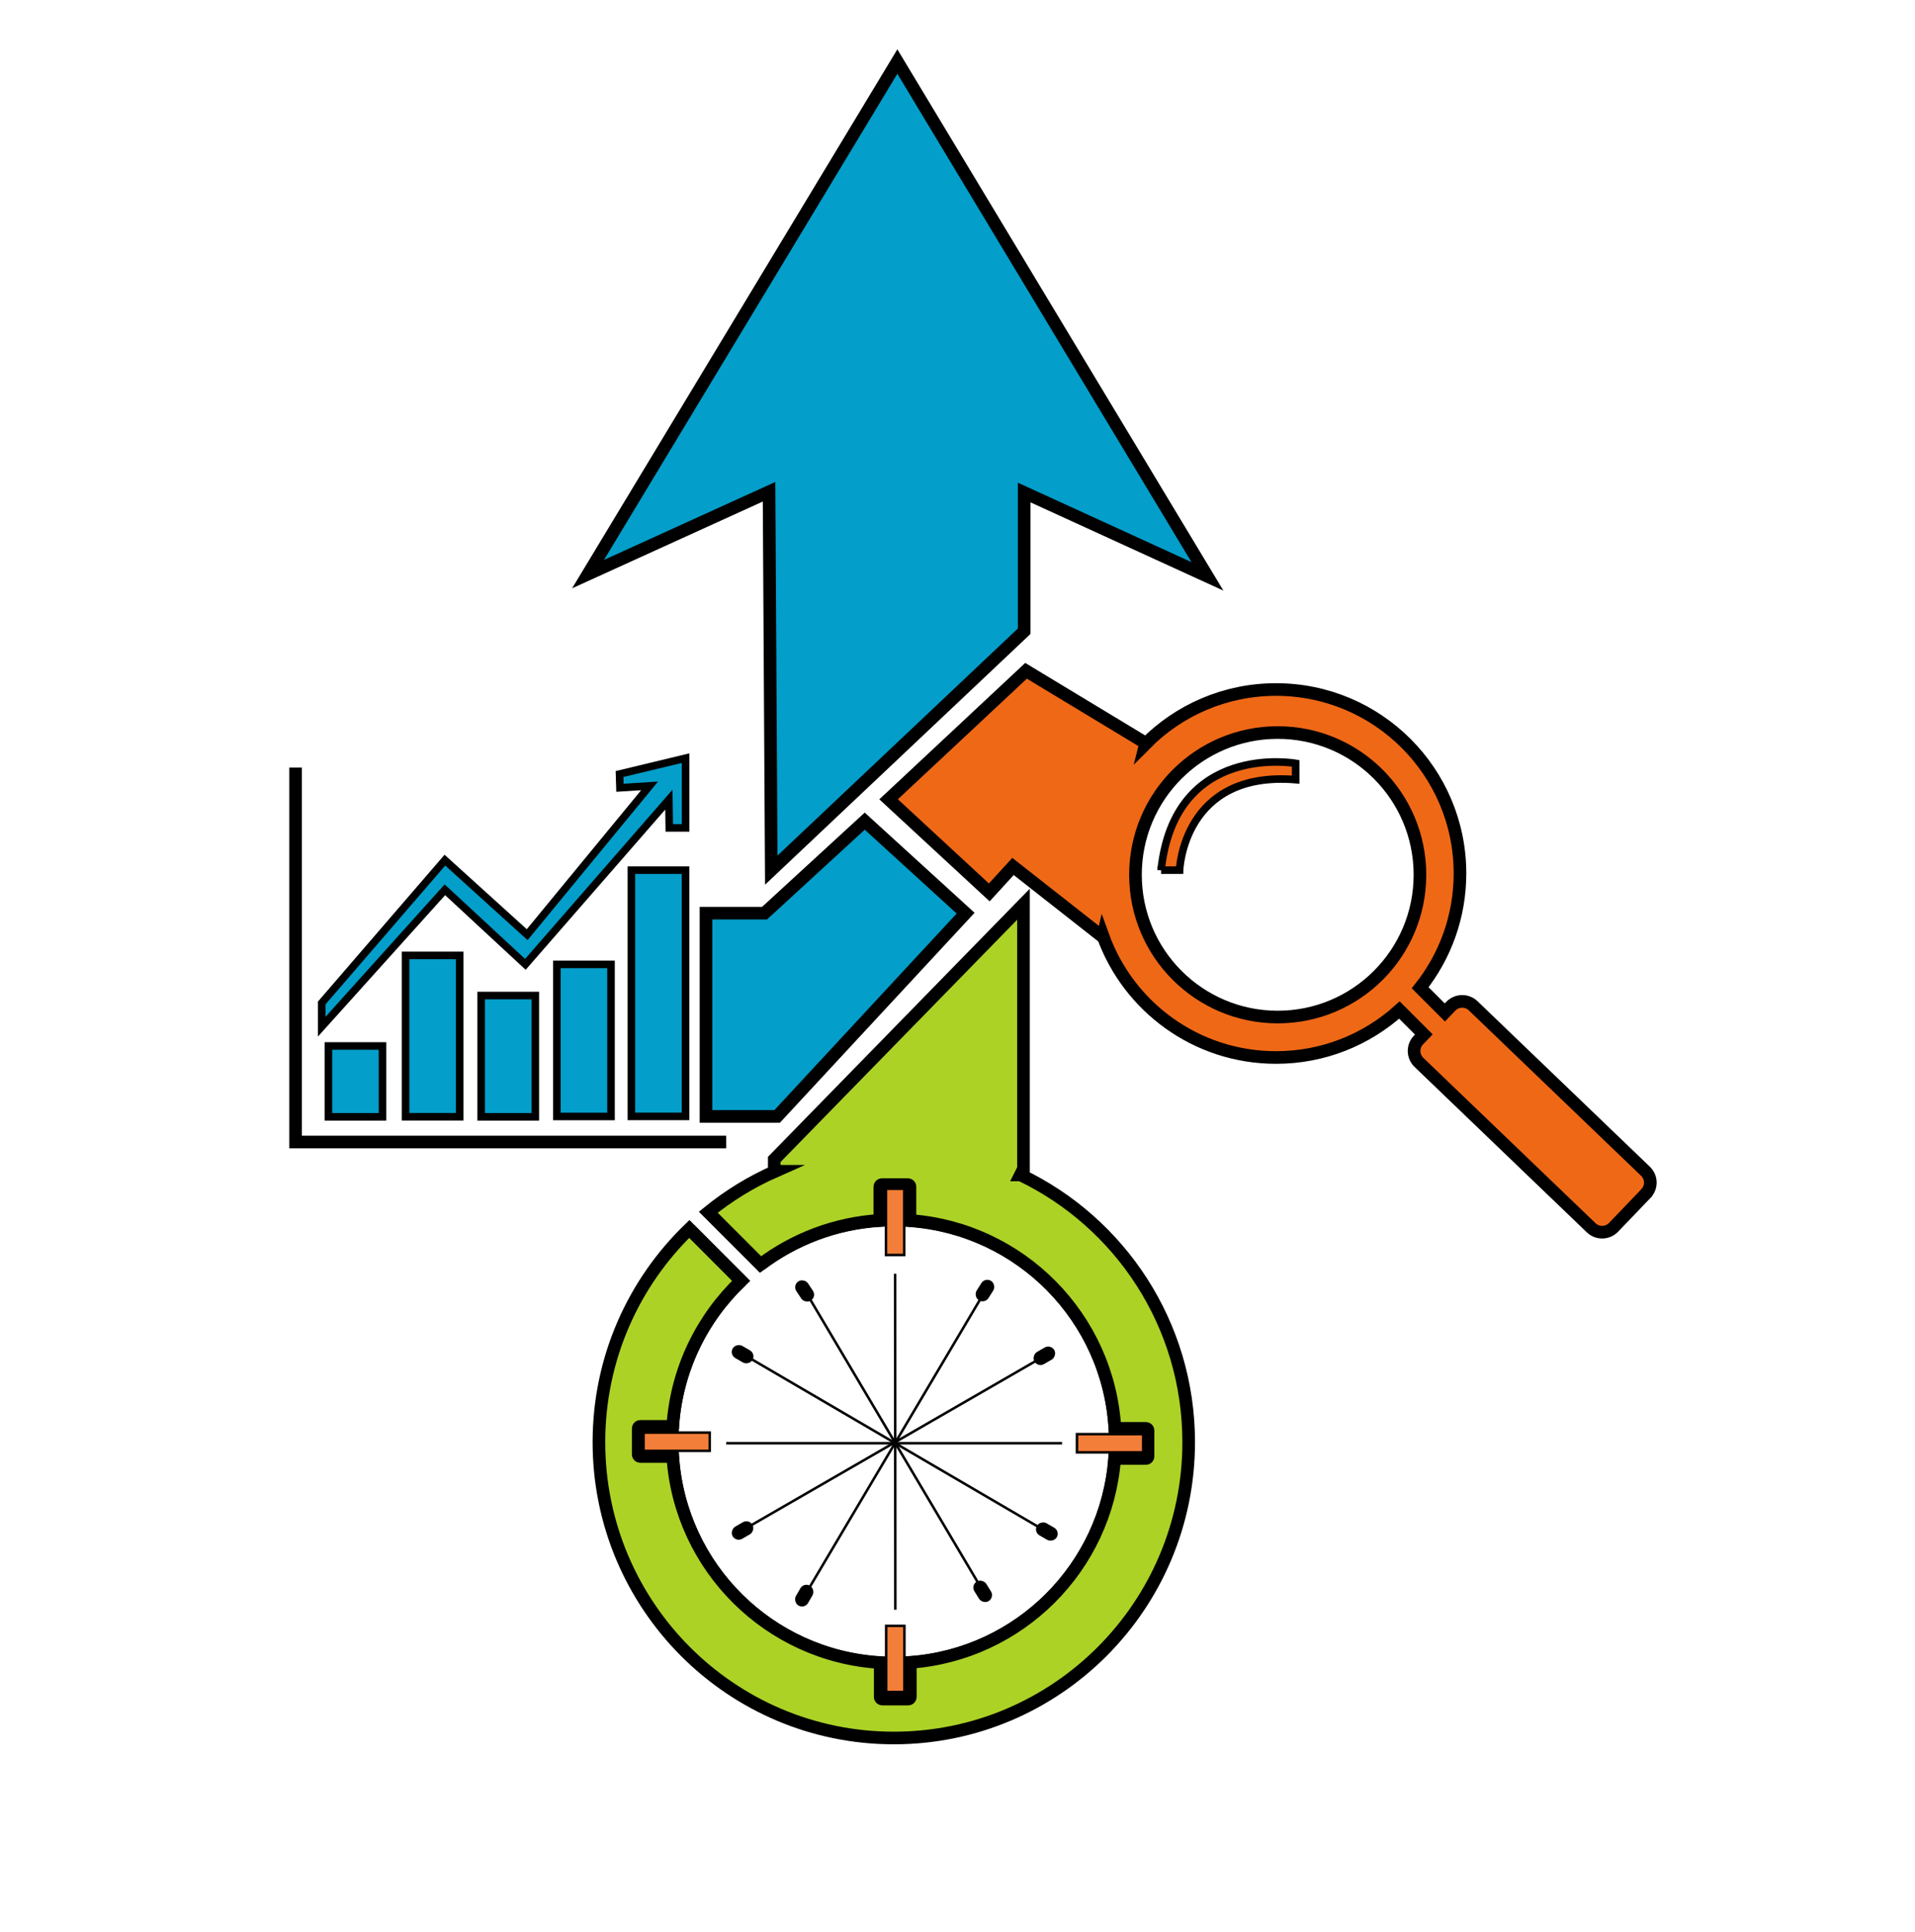 <?xml version="1.0" encoding="UTF-8"?>
<svg id="Layer_2" data-name="Layer 2" xmlns="http://www.w3.org/2000/svg" xmlns:xlink="http://www.w3.org/1999/xlink" viewBox="0 0 276 278.46">
  <defs>
    <style>
      .cls-1 {
        fill: #f37e39;
      }

      .cls-1, .cls-2, .cls-3, .cls-4, .cls-5, .cls-6, .cls-7, .cls-8, .cls-9, .cls-10 {
        stroke: #000;
        stroke-miterlimit: 10;
      }

      .cls-1, .cls-2, .cls-7 {
        stroke-width: .36px;
      }

      .cls-11, .cls-6 {
        fill: none;
      }

      .cls-3, .cls-4, .cls-6, .cls-8, .cls-9 {
        stroke-width: 1.82px;
      }

      .cls-3, .cls-10 {
        fill: #ef6816;
      }

      .cls-4, .cls-5 {
        fill: #039eca;
      }

      .cls-5, .cls-10 {
        stroke-width: 1.09px;
      }

      .cls-7, .cls-8 {
        fill: #acd226;
      }

      .cls-9, .cls-12 {
        fill: #fff;
      }

      .cls-12 {
        filter: url(#outer-glow-1);
      }
    </style>
    <filter id="outer-glow-1" x="0" y="2.46" width="276" height="276" filterUnits="userSpaceOnUse">
      <feOffset dx="0" dy="0"/>
      <feGaussianBlur result="blur" stdDeviation="6.02"/>
      <feFlood flood-color="#000" flood-opacity=".75"/>
      <feComposite in2="blur" operator="in"/>
      <feComposite in="SourceGraphic"/>
    </filter>
  </defs>
  <g id="Layer_2-2" data-name="Layer 2">
    <g>
      <circle class="cls-12" cx="138.15" cy="140.69" r="119.3"/>
      <g>
        <polygon class="cls-4" points="111.16 125.4 147.61 90.97 147.61 70.98 174.02 83.06 129.33 8.87 84.75 82.74 110.84 70.87 111.16 125.4"/>
        <polygon class="cls-4" points="101.75 131.6 110.19 131.6 124.63 118.34 139.17 131.6 112.01 160.89 101.75 160.89 101.75 131.6"/>
        <rect class="cls-5" x="80.26" y="138.98" width="7.8" height="21.92"/>
        <rect class="cls-5" x="91" y="125.4" width="7.8" height="35.49"/>
        <rect class="cls-5" x="58.45" y="137.69" width="7.8" height="23.25"/>
        <rect class="cls-5" x="47.33" y="150.74" width="7.8" height="10.21"/>
        <rect class="cls-5" x="69.35" y="143.47" width="7.8" height="17.48"/>
        <polygon class="cls-5" points="46.37 144.54 46.37 147.96 64.12 128.23 75.72 138.98 96.4 115.24 96.46 119.31 98.81 119.31 98.81 109.26 89.29 111.55 89.35 113.53 93.62 113.26 75.98 134.7 64.12 123.96 46.37 144.54"/>
        <polyline class="cls-6" points="42.6 110.62 42.6 164.58 104.66 164.58"/>
        <path class="cls-3" d="M237.22,172.01l-4.67,4.87c-.87.9-2.31.93-3.21.07l-24.84-23.85c-.9-.87-.93-2.31-.07-3.21l.78-.81-3.52-3.52c-4.7,4.25-10.94,6.84-17.78,6.84-11.48,0-21.25-7.29-24.94-17.5l-.03.13-12.94-10.16-3.42,3.74-14.51-13.42,19.81-18.52,17.24,10.42-.03.12c4.8-4.84,11.46-7.84,18.82-7.84,14.64,0,26.51,11.87,26.51,26.51,0,6.22-2.15,11.95-5.74,16.47l3.56,3.56.86-.9c.87-.9,2.31-.93,3.21-.07l24.84,23.85c.91.87.94,2.31.07,3.21Z"/>
        <circle class="cls-9" cx="184.15" cy="126.07" r="20.5"/>
        <path class="cls-10" d="M167.34,125.4h2.67s.48-14.38,16.73-13.04v-2.35s-17.43-3.15-19.4,15.4Z"/>
        <g>
          <g>
            <path class="cls-6" d="M106.82,184.6c-5.64,5.35-9.32,12.74-9.87,20.99h-4.68c-.17,0-.3.14-.3.3v3.74c0,.17.14.3.3.3h4.68c1.07,15.98,13.9,28.73,29.9,29.7v4.96c0,.17.14.3.3.3h3.74c.17,0,.3-.14.3-.3v-4.99c15.71-1.16,28.26-13.69,29.45-29.38h4.51c.17,0,.3-.14.3-.3v-3.74c0-.17-.14-.3-.3-.3h-4.47c-.93-15.98-13.62-28.81-29.54-29.96v-4.87c0-.17-.14-.3-.3-.3h-3.74c-.17,0-.3.14-.3.3v4.85c-6.43.4-12.35,2.7-17.2,6.36"/>
            <path class="cls-8" d="M147.06,169.33h.45s0-39.02,0-39.02l-35.92,36.78v1.71h.12c-3.48,1.54-6.71,3.53-9.63,5.9l7.53,7.53c4.85-3.65,10.76-5.96,17.2-6.36v-4.85c0-.17.14-.3.3-.3h3.74c.17,0,.3.14.3.3v4.87c15.92,1.15,28.61,13.98,29.54,29.96h4.47c.17,0,.3.14.3.3v3.74c0,.17-.14.3-.3.3h-4.51c-1.2,15.7-13.74,28.22-29.45,29.38v4.99c0,.17-.14.3-.3.3h-3.74c-.17,0-.3-.14-.3-.3v-4.96c-16.01-.97-28.83-13.72-29.9-29.7h-4.68c-.17,0-.3-.14-.3-.3v-3.74c0-.17.14-.3.3-.3h4.68c.55-8.25,4.24-15.63,9.87-20.99l-7.47-7.47c-8.04,7.76-13.04,18.66-13.04,30.73,0,23.55,19.03,42.64,42.5,42.64s42.5-19.09,42.5-42.64c0-16.99-9.91-31.67-24.25-38.52Z"/>
          </g>
          <line class="cls-6" x1="99.35" y1="177.12" x2="106.82" y2="184.6"/>
        </g>
        <line class="cls-7" x1="142.38" y1="185.38" x2="115.65" y2="230.49"/>
        <line class="cls-7" x1="115.65" y1="185.38" x2="142.38" y2="230.49"/>
        <line class="cls-7" x1="151.25" y1="195" x2="106.24" y2="220.98"/>
        <line class="cls-7" x1="106.82" y1="195" x2="151.25" y2="220.98"/>
        <line class="cls-7" x1="129.01" y1="183.56" x2="129.04" y2="231.99"/>
        <line class="cls-7" x1="104.66" y1="207.99" x2="153.07" y2="207.99"/>
        <rect class="cls-2" x="106.2" y="193.69" width="1.66" height="2.94" rx=".83" ry=".83" transform="translate(-115.5 190.27) rotate(-60)"/>
        <rect class="cls-2" x="115.15" y="184.56" width="1.66" height="2.94" rx=".83" ry=".83" transform="translate(-83.39 94.86) rotate(-33.48)"/>
        <rect class="cls-2" x="141.13" y="184.52" width="1.66" height="2.94" rx=".83" ry=".83" transform="translate(121.59 -47.1) rotate(32.36)"/>
        <rect class="cls-2" x="149.69" y="193.92" width="1.66" height="2.94" rx=".83" ry=".83" transform="translate(244.47 -32.66) rotate(60)"/>
        <rect class="cls-2" x="150.04" y="219.25" width="1.66" height="2.94" rx=".83" ry=".83" transform="translate(417.46 200.42) rotate(120)"/>
        <rect class="cls-2" x="140.8" y="227.87" width="1.66" height="2.94" rx=".83" ry=".83" transform="translate(382.81 349.7) rotate(148.22)"/>
        <rect class="cls-2" x="115.08" y="228.49" width="1.66" height="2.94" rx=".83" ry=".83" transform="translate(101.31 487.06) rotate(-150)"/>
        <rect class="cls-2" x="106.19" y="219.09" width="1.66" height="2.94" rx=".83" ry=".83" transform="translate(-30.48 423.53) rotate(-120)"/>
        <rect class="cls-1" x="127.69" y="171.32" width="2.63" height="9.54"/>
        <rect class="cls-1" x="127.72" y="234.3" width="2.63" height="9.54" transform="translate(258.07 478.15) rotate(180)"/>
        <rect class="cls-1" x="158.67" y="203.22" width="2.63" height="9.54" transform="translate(-48 367.98) rotate(-90)"/>
        <rect class="cls-1" x="96.21" y="203" width="2.63" height="9.54" transform="translate(-110.25 305.3) rotate(-90)"/>
      </g>
    </g>
    <rect class="cls-11" x="3.72" width="268.86" height="268.86"/>
  </g>
</svg>